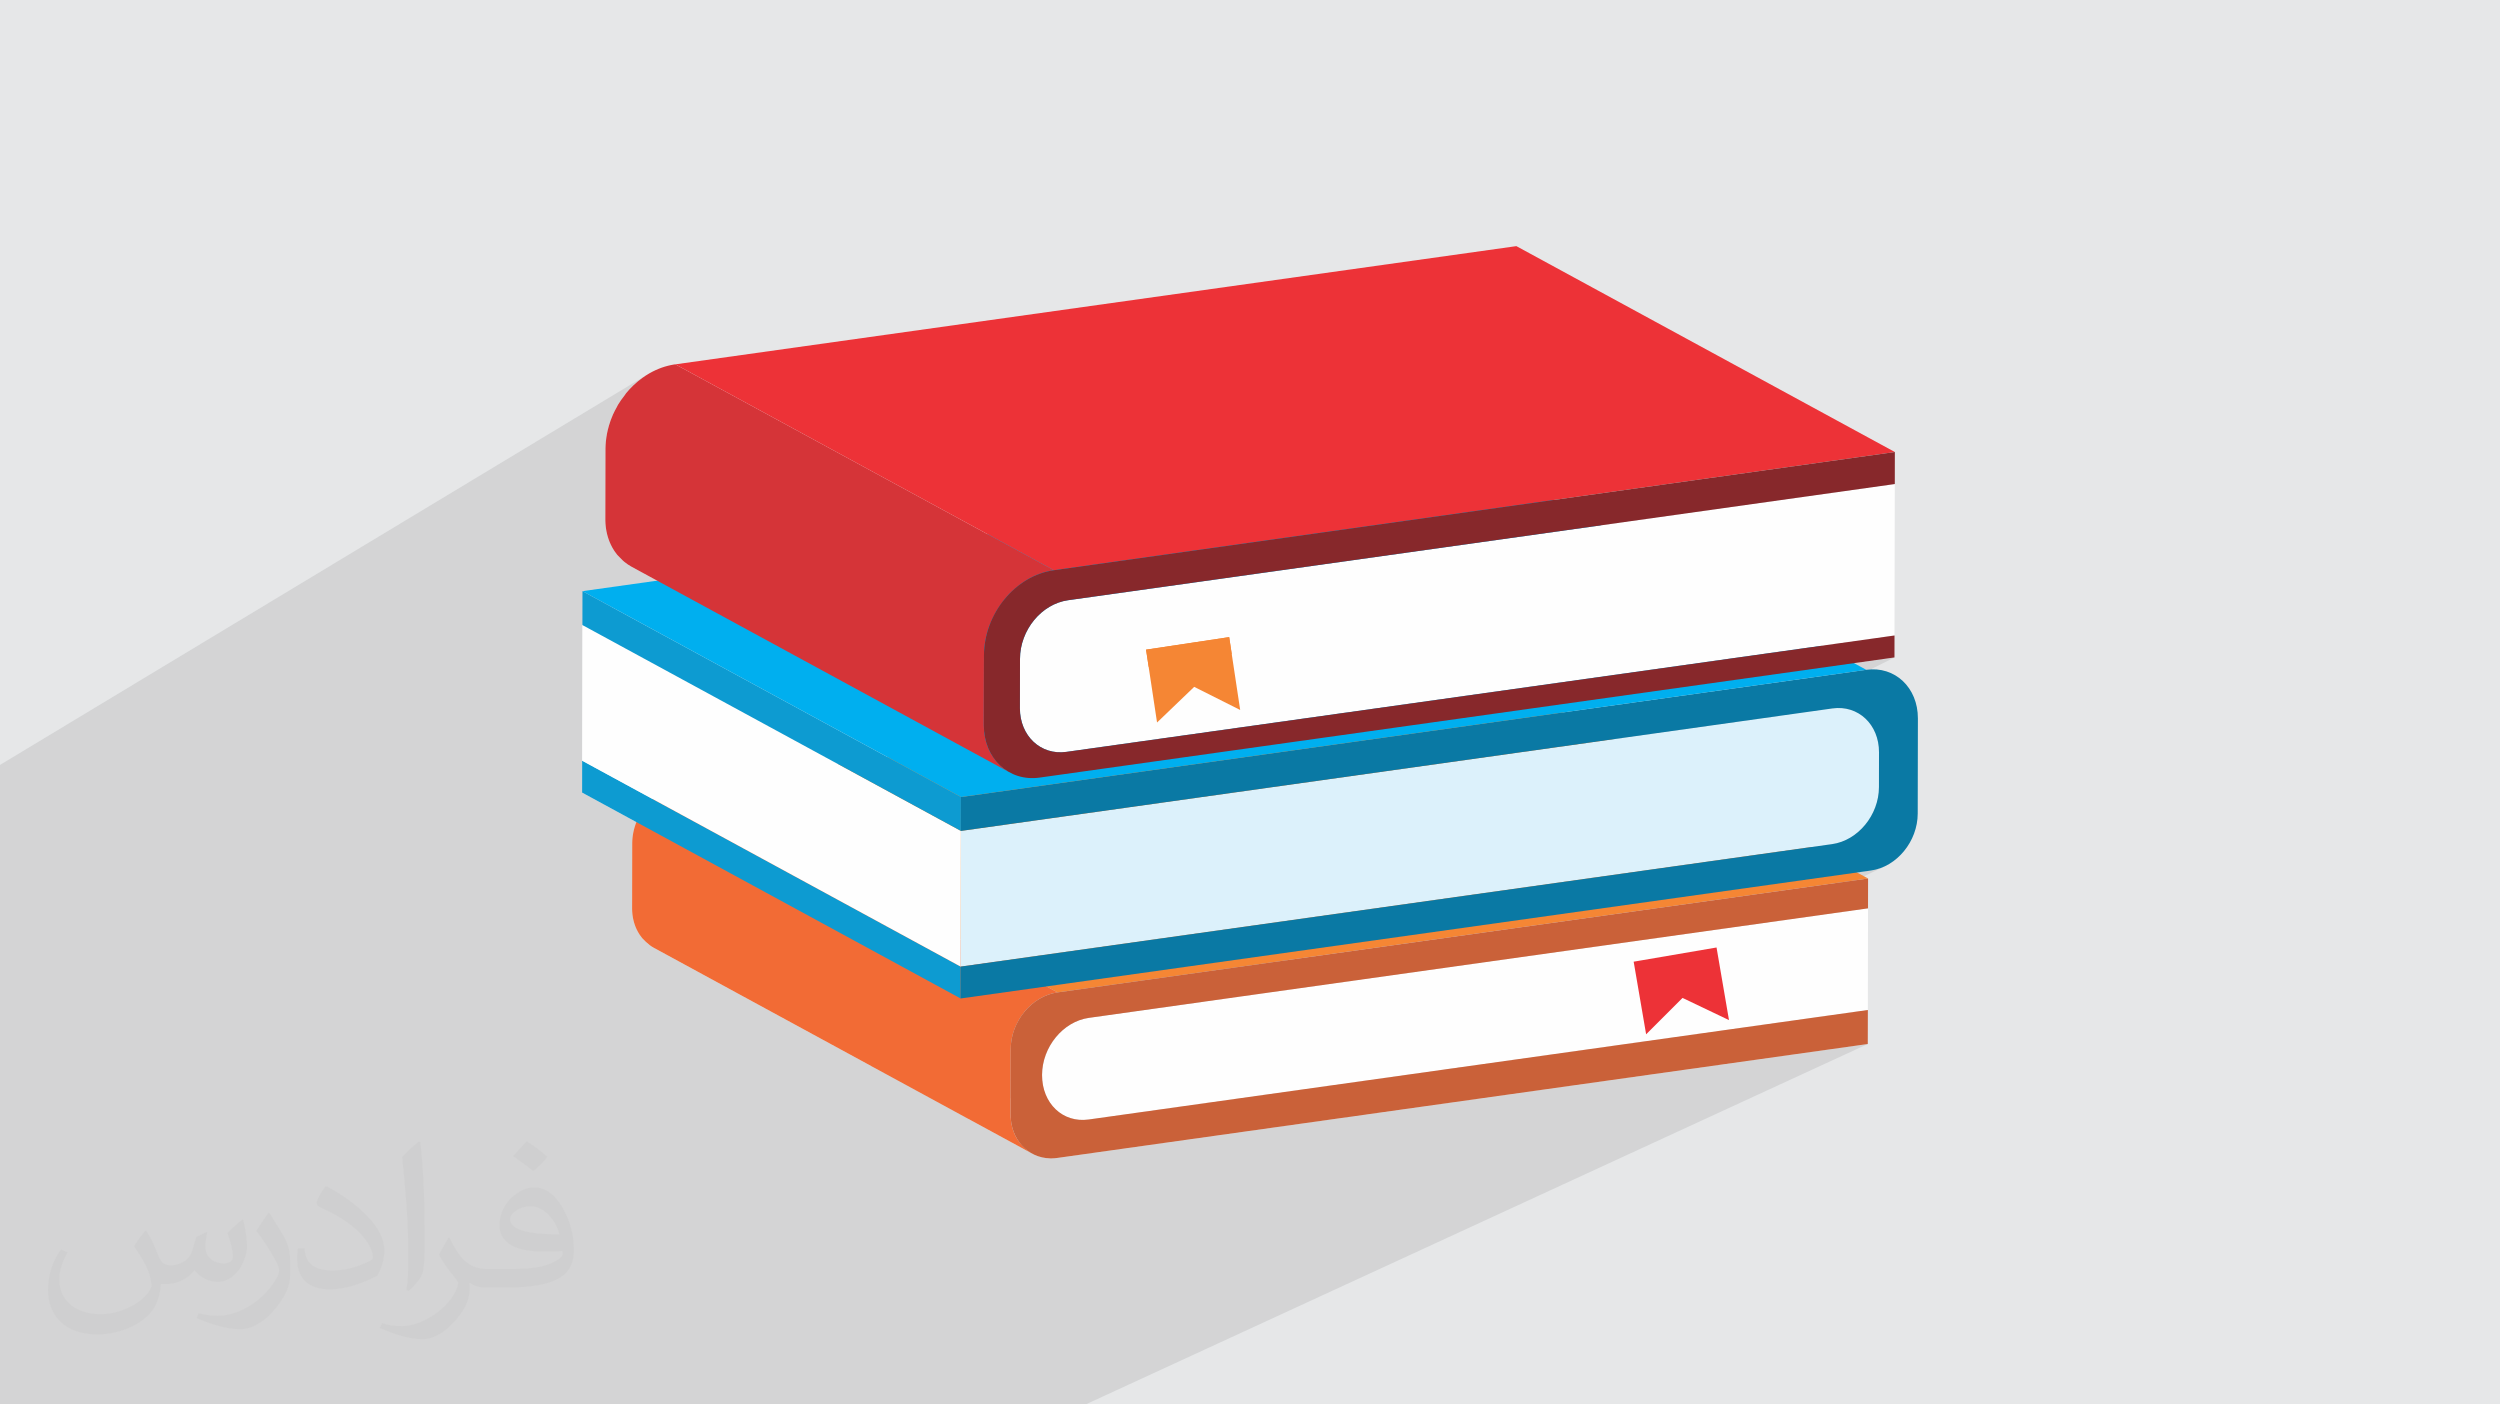 <?xml version="1.0" encoding="UTF-8"?>
<!DOCTYPE svg PUBLIC "-//W3C//DTD SVG 1.1//EN" "http://www.w3.org/Graphics/SVG/1.1/DTD/svg11.dtd">
<!-- Creator: CorelDRAW -->
<svg xmlns="http://www.w3.org/2000/svg" xml:space="preserve" width="94.192mm" height="52.917mm" version="1.1" style="shape-rendering:geometricPrecision; text-rendering:geometricPrecision; image-rendering:optimizeQuality; fill-rule:evenodd; clip-rule:evenodd"
viewBox="0 0 9419.16 5291.66"
 xmlns:xlink="http://www.w3.org/1999/xlink"
 xmlns:xodm="http://www.corel.com/coreldraw/odm/2003">
 <defs>
  <style type="text/css">
   <![CDATA[
    .fil0 {fill:#E6E7E8}
    .fil3 {fill:#FEFEFE;fill-rule:nonzero}
    .fil4 {fill:#F58634;fill-rule:nonzero}
    .fil5 {fill:#F26B35;fill-rule:nonzero}
    .fil12 {fill:#ED3237;fill-rule:nonzero}
    .fil11 {fill:#D53438;fill-rule:nonzero}
    .fil8 {fill:#DCF1FB;fill-rule:nonzero}
    .fil6 {fill:#CA6139;fill-rule:nonzero}
    .fil7 {fill:#0D9BD1;fill-rule:nonzero}
    .fil9 {fill:#0A79A4;fill-rule:nonzero}
    .fil10 {fill:#00AFEF;fill-rule:nonzero}
    .fil13 {fill:#87282B;fill-rule:nonzero}
    .fil15 {fill:#9C8865;fill-rule:nonzero}
    .fil17 {fill:#B19972;fill-rule:nonzero}
    .fil14 {fill:#BAA177;fill-rule:nonzero}
    .fil16 {fill:#D4B786;fill-rule:nonzero}
    .fil2 {fill:#373435;fill-opacity:0.031}
    .fil1 {fill:#373435;fill-opacity:0.102}
   ]]>
  </style>
 </defs>
 <g id="Layer_x0020_1">
  <polygon class="fil0" points="-0,0 9419.16,0 9419.16,5291.66 -0,5291.66 "/>
  <polygon class="fil1" points="2859.22,5291.66 2842.28,5291.66 2809.48,5291.66 2085.22,5291.66 2069.18,5291.66 2062.96,5291.66 1961.42,5291.66 1492.57,5291.66 1481.62,5291.66 1443.1,5291.66 1399.51,5291.66 1189.59,5291.66 1187.92,5291.66 1187.9,5291.66 943.57,5291.66 940.32,5291.66 925.91,5291.66 847.73,5291.66 847.64,5291.66 776.84,5291.66 -0,5291.66 -0,4892.16 -0,4856.75 -0,4846.92 -0,4836.46 -0,4820.15 -0,4808.17 -0,4807.78 -0,4807.3 -0,4796 -0,4785.66 -0,4776.35 -0,4767.4 -0,4761.24 -0,4760.69 -0,4758.68 -0,4750.47 -0,4742.35 -0,4734.43 -0,4726.48 -0,4718.61 -0,4713.5 -0,4487.17 -0,4484.37 -0,4476.57 -0,4468.77 -0,4460.96 -0,4453.36 -0,4453.1 -0,4452.86 -0,4444.67 -0,4436.02 -0,4426.4 -0,4424.84 -0,4423.27 -0,4421.12 -0,4212.02 -0,4100.19 -0,3624.16 -0,3620.13 -0,3518.67 -0,3505.26 -0,3489 -0,3479.99 -0,3455.29 -0,3449.59 -0,3445.16 -0,3438.04 -0,3429.54 -0,3415.33 -0,3414.27 -0,3413.71 -0,3399.96 -0,3387.35 -0,3386.47 -0,3385.41 -0,3375.92 -0,3365.02 -0,3358.3 -0,3356.64 -0,3354.56 -0,3344.65 -0,3334.75 -0,3329.4 -0,3327.91 -0,3325.22 -0,3315.69 -0,3306.24 -0,3300.1 -0,3056.01 -0,3051.77 -0,3040.01 -0,3028.23 -0,3016.56 -0,3005.31 -0,3004.94 -0,3004.36 -0,2992.1 -0,2979.3 -0,2965.16 -0,2963.04 -0,2960.76 -0,2949.2 -0,2931.47 -0,2926.97 -0,2925.65 -0,2906.97 -0,2902.4 -0,2902.14 -0,2890.38 -0,2887.89 -0,2886.85 -0,2885.52 -0,2883.16 -0,2882.1 -0,2882.06 -0,2882.03 -0,2881.99 2446.33,1406.9 2442.94,1409.02 2437.82,1412.11 2433.34,1414.85 2419.55,1424.31 2404.38,1436.01 2399.32,1440.49 2395.58,1443.87 2385.98,1452.34 2382.48,1455.76 2379.02,1459.23 2375.6,1462.76 2372.24,1466.34 2368.92,1469.97 2365.65,1473.64 2362.43,1477.37 2359.26,1481.13 2358.96,1481.59 2352.98,1490.11 2349.74,1494.31 2346.52,1498.53 2343.34,1502.8 2340.22,1507.12 2337.16,1511.48 2334.18,1515.91 2331.3,1520.4 2328.51,1524.97 2327.42,1527.05 2323.8,1534.07 2321.93,1537.46 2320.08,1540.86 2318.24,1544.27 2316.43,1547.7 2314.66,1551.15 2312.93,1554.62 2311.26,1558.13 2309.65,1561.66 2303,1578.1 2301.77,1581.29 2300.62,1584.26 2294.48,1603.17 2290.09,1619.57 2286.83,1634.71 2286.77,1635.37 2286.69,1635.82 2284.46,1649.25 2282.8,1662.8 2281.78,1676.08 2281.29,1689.02 2281.29,1693.58 2280.77,1956.41 2280.83,1962.98 2281.29,1972.86 2282.15,1982.61 2282.51,1985.29 2282.66,1986.8 2283.37,1992.14 2285.03,2001.81 2287.06,2011.28 2287.55,2013.23 2287.99,2014.76 2289.65,2021.02 2292.75,2030.92 2295.86,2039.31 2296.23,2040.23 2296.51,2041.02 2301.28,2051.79 2307.06,2063.2 2307.34,2063.64 2307.85,2064.48 2314.71,2075.76 2319.39,2082.18 2323.36,2087.53 2325.83,2090.86 2329.65,2094.76 2346.33,2111.64 2352.98,2117.48 2356,2119.85 2359.06,2122.17 2362.16,2124.43 2365.3,2126.63 2368.49,2128.76 2371.73,2130.82 2375.03,2132.79 2378.38,2134.68 2475.88,2187.72 2194.35,2350.6 2194.34,2354.92 2193.39,2866.07 2193.19,2986.13 2397.8,3097.45 2396.58,3100.45 2395.72,3102.62 2394.86,3104.77 2390.8,3117.4 2387.92,3128.32 2385.75,3138.35 2385.69,3138.64 2385.69,3138.92 2384.18,3147.95 2383.09,3156.98 2382.35,3165.8 2382.07,3174.38 2382.01,3177.43 2381.58,3421.84 2381.64,3427.32 2382.01,3435.6 2382.72,3443.8 2383.73,3451.8 2385.1,3459.82 2386.83,3467.74 2387.35,3469.63 2387.5,3470.14 2389,3475.97 2391.61,3484.22 2394.72,3492.59 2398.69,3501.61 2403.6,3511.15 2403.8,3511.56 2404.03,3511.87 2409.94,3521.61 2419.2,3534.24 2426.49,3541.62 2433.34,3548.55 2436.79,3551.73 2440.3,3554.83 2443.88,3557.82 2447.54,3560.71 2451.29,3563.46 2455.12,3566.08 2459.05,3568.55 2463.08,3570.86 3279.58,4015.01 5888.31,2684.29 6897.24,2542.5 6985.23,2498.5 7137.73,2477.07 3649.51,4216.24 3887.15,4345.51 3894.97,4349.61 3903.05,4353.24 3911.38,4356.38 3919.95,4359.03 3928.74,4361.16 3937.74,4362.76 3946.94,4363.83 3956.32,4364.34 3962.91,4364.34 3965.4,4364.28 3967.9,4364.18 3970.41,4364.04 3972.93,4363.87 3975.46,4363.65 3978,4363.4 3980.55,4363.1 3983.11,4362.76 5068.72,4210.16 6996.71,3287.23 7049.06,3279.87 7067.07,3276.35 7084.55,3271.01 7101.43,3263.96 5143.99,4199.58 7037.15,3933.47 4089.89,5291.66 "/>
  <path class="fil2" d="M550.85 4636.82c17.98,27.25 29.64,53.44 41.02,82.55 8.46,16.94 12.95,48.16 52.65,48.16 11.63,0 28.32,-3.43 43.13,-11.63 16.66,-8.74 29.36,-21.97 35.99,-42.06l15.87 -53.44 38.63 -19.05 2.64 2.64c-5.28,20.12 -6.6,39.42 -6.6,54.51 0,44.7 38.63,61.65 69.32,61.65 17.98,0 34.14,-8.74 34.14,-25.15 0,-21.16 -8.99,-57.15 -20.65,-89.43 17.98,-17.98 35.99,-35.99 56.62,-50.55l3.17 1.6c8.99,38.1 14.02,75.67 14.02,100.81 0,24.61 -10.85,51.87 -19.84,69.6 -18.52,34.92 -51.33,62.71 -91.01,62.71 -30.15,0 -63.75,-15.09 -86.79,-43.13l-1.32 0c-21.69,27 -55.3,51.33 -109.02,51.33l-16.66 0c-2.64,35.46 -10.31,60.58 -21.97,83.08 -32,62.43 -127,106.63 -216.43,106.63 -124.36,0 -186.79,-71.7 -186.79,-167.21 0,-59 19.3,-113.77 48.95,-152.65l24.33 10.06c-18.52,35.46 -30.96,68.78 -30.96,101.6 0,89.43 72.77,132.03 156.64,132.03 77.8,0 174.09,-49.48 191.57,-106.88 -6.6,-62.71 -30.15,-92.07 -66.14,-149.22 10.85,-19.05 24.87,-38.1 42.34,-58.47l3.17 0 0 0 0 0 -0.02 -0.09zm1434.31 -336.55c26.19,16.41 51.87,35.71 76.99,57.94 -14.02,19.84 -31.5,37.85 -53.19,53.72 -25.15,-20.37 -50.27,-37.85 -75.95,-56.36 17.45,-19.58 34.67,-38.35 52.12,-55.3l0 0 0 0 0 0 0 0 0 0 0.03 0zm13.49 244.48c-42.34,0 -76.99,27.79 -76.99,48.41 0,44.2 84.66,57.94 186,57.4 -12.7,-51.87 -57.15,-105.84 -109.02,-105.84l0.01 0.03zm-95 236.55c55.04,0 103.2,-1.6 139.95,-10.85 41.02,-10.31 75.67,-30.96 75.67,-45.24 0,-3.71 0,-8.2 -1.32,-11.91 -23.01,2.11 -49.48,2.11 -72.49,2.11 -74.6,0 -131.75,-16.94 -154.25,-58.75 -5.56,-11.63 -9.52,-24.61 -9.52,-39.42 0,-40.49 17.45,-79.91 48.16,-107.16 25.65,-22.48 53.97,-36.5 82.8,-36.5 52.12,0 93.65,41.81 122.76,107.7 15.87,35.99 26.72,77.52 26.72,129.92 0,34.92 -9.52,64.29 -31.22,85.98 -40.49,39.17 -115.09,53.97 -229.39,53.97l-51.87 0 0 0 -13.49 0c-28.32,0 -48.69,-5.03 -64.82,-17.45l-2.64 0c0.79,6.6 1.32,12.95 1.32,19.05 0,25.65 -8.46,58.47 -25.65,84.66 -50.8,75.41 -105.84,108.2 -153.47,108.2 -48.16,0 -107.16,-18.52 -160.35,-42.6l9.52 -18.52c17.2,7.14 41.02,11.91 73.81,11.91 85.98,0 198.96,-82.55 212.98,-163.25 -3.17,-6.6 -8.99,-15.34 -17.2,-24.61 -25.15,-29.9 -41.02,-54.76 -55.83,-80.95 12.7,-25.15 24.33,-45.24 35.18,-63.5l4.5 -0.53c36.78,74.88 70.1,117.73 144.45,117.73l11.63 0 0 0 53.97 0 0 0 0 0 0 0 0 0 0 0 0.09 0.01zm-372.54 79.12c6.35,-34.39 6.88,-73.02 6.88,-109.02l0 -53.44c0,-99.75 -12.7,-244.73 -23.01,-339.19 17.98,-19.3 43.13,-42.06 62.97,-57.4l5.82 1.6c13.49,118.8 16.66,256.39 16.66,383.64 0,33.35 -1.32,65.89 -4.5,89.69 -1.85,30.15 -19.3,52.91 -56.62,87.83l-8.2 -3.71zm-383.38 -157.43c1.85,46.84 24.87,83.62 105.31,83.62 50.01,0 92.33,-12.95 139.17,-35.18 8.46,-3.71 12.95,-8.74 12.95,-12.95 0,-29.36 -22.48,-68.25 -60.32,-103.71 -36.78,-33.35 -85.47,-62.71 -130.96,-82.3 -15.62,-6.6 -20.65,-13.49 -20.65,-20.12 0,-13.49 17.98,-41.81 32.82,-62.18l5.03 -0.53c52.12,27.25 110.34,67.74 153.47,112.7 39.17,41.53 63.5,83.62 63.5,129.39 0,33.86 -10.31,65.61 -27,95.25 -57.15,28.83 -118.01,50.8 -178.33,50.8 -73.28,0 -123.29,-34.39 -123.29,-115.09 0,-8.74 0,-22.22 3.17,-39.7l25.15 0 0 0 0 0 0 0 0 0 0 0 -0.02 0zm-132.57 -133.1l45.52 73.56c16.66,27.25 32.28,56.9 32.28,103.71l0 59.79c0,48.41 -30.96,100.28 -80.95,151.61 -39.17,34.67 -73.81,49.48 -105.84,49.48 -47.62,0 -102.13,-14.81 -165.1,-41.81l7.14 -18.52c19.84,5.28 42.85,9.78 71.17,9.78 90.5,-0.53 183.08,-66.67 225.42,-147.37 5.03,-9.27 6.88,-17.98 6.88,-24.08 0,-9.27 -5.03,-19.58 -8.99,-28.83 -23.01,-43.38 -48.69,-83.08 -76.99,-119.86 14.81,-23.29 29.64,-45.77 45.77,-68l3.71 0.53 0 0 0 0 0 0 0 0 0 0 -0.02 0.01z"/>
  <g id="_2633713016688">
   <path class="fil3" d="M7038.07 3422.32l-0.63 382.98 -2935.78 412.59c-97.26,13.65 -175.74,-60.21 -175.59,-164.54 0.2,-108.75 79.06,-204.72 176.33,-218.43l2935.67 -412.6z"/>
   <polygon class="fil4" points="3984.34,3739.02 2558.26,2963.31 5612.3,2534.14 7038.3,3309.85 "/>
   <path class="fil5" d="M2381.58 3421.84l0.43 -244.41 0.06 -3.05 0.28 -8.58 0.74 -8.82 1.09 -9.03 1.51 -9.03 0 -0.28 0.06 -0.29 2.17 -10.03 2.88 -10.92 4.06 -12.63 0.86 -2.15 0.86 -2.17 4.34 -10.69 9.68 -18.85 2.23 -4.34 0.66 -1.28c5.2,-8.75 11.19,-16.92 17.48,-24.88l2.94 -4.23 0.09 -0.14c5.63,-6.79 11.54,-13.21 17.82,-19.23l6.72 -5.91 2.4 -2.15 3.16 -2.82 10.26 -7.87 9.23 -6.38 5.65 -3.46 1 -0.57 2.08 -1.29 8.24 -4.49 7.94 -3.88 7.88 -3.34 6.2 -2.38 0.45 -0.14 0.92 -0.35 7.6 -2.56 7.57 -2.06 7.66 -1.82 7.73 -1.43 3.75 -0.6 1426.08 775.8c-12.14,1.65 -23.9,4.62 -35.31,8.73l-0.45 0.21c-11.25,4.05 -22.03,9.19 -32.33,15.31l-1.01 0.65c-9.97,5.92 -19.36,12.86 -28.24,20.45l-2.52 2.15c-8.75,7.8 -17.06,16.19 -24.56,25.26l-3.24 4.71c-6.42,8.17 -12.56,16.62 -17.85,25.71l-2.23 4.39c-5.28,9.49 -10.11,19.28 -14.02,29.54l-0.86 2.17c-4.26,11.63 -7.72,23.68 -10.03,36.04l0 0.21c-2.39,12.57 -3.62,25.48 -3.68,38.5l-0.43 244.46c0,16.77 2,32.8 5.77,47.74l0.14 0.59c3.75,14.86 9.32,28.72 16.32,41.39l0.23 0.27c6.19,11.11 13.99,20.79 22.44,29.81l6.86 6.95c9.11,8.51 18.86,16.28 29.76,22.22l-1426.02 -775.71c-10.89,-5.92 -20.63,-13.72 -29.74,-22.31l-6.85 -6.93 -7.29 -7.38 -9.26 -12.63 -5.91 -9.74 -0.23 -0.31 -0.2 -0.41 -4.91 -9.54 -3.97 -9.02 -3.11 -8.37 -2.61 -8.25 -1.5 -5.83 -0.15 -0.51 -0.52 -1.89 -1.73 -7.92 -1.37 -8.02 -1.01 -8 -0.71 -8.2 -0.37 -8.28 -0.06 -5.48z"/>
   <path class="fil6" d="M7038.3 3309.85l-0.23 112.47 -2935.67 412.6c-97.27,13.71 -176.13,109.68 -176.33,214.58 -0.15,108.18 78.33,182.04 175.59,168.39l2935.78 -412.59 -0.29 128.17 -3054.04 429.29c-6.84,0.97 -13.57,1.46 -20.2,1.58l-6.59 0c-84.45,-2.09 -148.95,-71.62 -148.74,-166.73l0.43 -244.47c0.2,-104.43 79.07,-200.38 176.33,-214.12l3053.96 -429.17z"/>
   <polygon class="fil7" points="3619.19,3761.93 2193.19,2986.13 2193.39,2866.07 3619.4,3641.84 "/>
   <polygon class="fil3" points="3619.4,3641.84 2193.39,2866.07 2194.34,2354.92 3620.34,3130.64 "/>
   <path class="fil8" d="M6903.93 2669.14c97.18,-13.63 175.73,60.24 175.53,165.16l-0.23 131.47c-0.2,104.91 -79.06,200.87 -176.33,214.54l-3283.5 461.53 0.94 -511.2 3283.59 -461.5z"/>
   <polygon class="fil7" points="3620.34,3130.64 2194.34,2354.92 2194.56,2227.26 3620.56,3002.98 "/>
   <path class="fil9" d="M7031.44 2523.64c107.72,-15.15 194.73,66.74 194.53,182.98l-0.66 358.66c-0.22,104.92 -78.98,200.87 -176.25,214.59l-3429.87 482.06 0.21 -120.09 3283.5 -461.53c97.27,-13.67 176.13,-109.63 176.33,-214.54l0.23 -131.47c0.2,-104.92 -78.35,-178.79 -175.53,-165.16l-3283.59 461.5 0.22 -127.66 3410.88 -479.34z"/>
   <polygon class="fil10" points="3620.56,3002.98 2194.56,2227.26 5605.44,1747.88 7031.44,2523.64 "/>
   <path class="fil11" d="M3804.39 2910.44c-9.01,-4.89 -17.41,-10.87 -25.4,-17.21l-6.65 -5.79 -16.69 -16.89 -6.28 -7.31 -3.9 -5.28 -11.55 -17.6 -0.58 -1.01c-4.17,-7.45 -7.86,-15.24 -11.12,-23.41l-0.28 -0.86c-3.17,-7.94 -5.77,-16.18 -8.03,-24.68l-0.34 -1.38c-2.11,-8.55 -3.77,-17.41 -4.91,-26.44l-0.15 -1.59c-1.16,-9.4 -1.74,-18.98 -1.74,-28.81l0.51 -262.88c0,-19.49 1.87,-38.86 5.41,-57.72l0.08 -0.51c3.46,-18.47 8.6,-36.52 15.02,-54.06l1.29 -3.11c5.77,-15.31 12.92,-29.89 20.71,-44.11l3.63 -6.94c7.51,-13 16.31,-25.05 25.42,-36.84l6.14 -8.73c11.17,-13.58 23.54,-26.13 36.6,-37.7l3.77 -3.37c13.19,-11.34 27.27,-21.57 42.02,-30.48l1.57 -1c15.4,-9.17 31.48,-16.91 48.16,-22.97l0.74 -0.22c16.97,-6.14 34.57,-10.6 52.56,-13.14l-1426 -775.72 -5.56 0.81 -11.49 2.17 -11.4 2.68 -11.19 3.09 -11.35 3.74 -1.57 0.58 -0.74 0.3 -8.94 3.4 -11.71 5.03 -11.77 5.7 -12.35 6.72 -3.39 2.12 -1.58 0.92 -8.02 4.91 -13.79 9.46 -15.17 11.7 -5.06 4.48 -3.74 3.38 -9.6 8.47c-9.4,9.03 -18.34,18.7 -26.72,28.79l-0.3 0.46 -5.98 8.52c-8.68,11.15 -17.19,22.58 -24.47,34.86l-1.09 2.08 -3.62 7.02c-4.98,9.03 -9.95,18.12 -14.15,27.59l-6.65 16.44 -1.23 3.19 -1.15 2.97 -6.14 18.91 -4.39 16.4 -3.26 15.14 -0.06 0.66 -0.08 0.45 -2.23 13.43 -1.66 13.55 -1.02 13.28 -0.49 12.94 0 4.56 -0.52 262.83 0.06 6.57 0.46 9.88 0.86 9.75 0.36 2.68 0.15 1.51 0.71 5.34 1.66 9.67 2.03 9.47 0.49 1.95 0.44 1.53 1.66 6.26 3.1 9.9 3.11 8.39 0.37 0.92 0.28 0.79 4.77 10.77 5.78 11.41 0.28 0.44 0.51 0.84 6.86 11.28 4.68 6.42 3.97 5.35 2.47 3.33 3.82 3.9 16.68 16.88 6.65 5.84c8.01,6.38 16.38,12.29 25.4,17.2l1426.01 775.76z"/>
   <polygon class="fil12" points="3970.4,2148.4 2544.4,1372.69 5713.16,927.32 7139.16,1703.04 "/>
   <path class="fil3" d="M7138.96 1823.7l-1.08 570.64 -3120.18 438.49c-96.69,13.59 -175.24,-60.28 -175.04,-164.69l0.37 -185.99c0.2,-108.26 81.01,-206.67 181.24,-220.73l3114.69 -437.72z"/>
   <path class="fil13" d="M7139.16 1703.04l-0.2 120.66 -3114.69 437.72c-100.23,14.06 -181.04,112.47 -181.24,220.73l-0.37 185.99c-0.2,104.41 78.35,178.28 175.04,164.69l3120.18 -438.49 -0.15 82.73 -3220.91 452.67c-116.24,16.4 -210.27,-72.07 -210.05,-197.55l0.52 -262.89c0.28,-156.87 118.26,-300.54 263.11,-320.9l3168.76 -445.36z"/>
   <polygon class="fil4" points="4317.93,2447.62 4631.17,2400.42 4672.59,2674.94 4499.31,2587.85 4359.37,2722.16 "/>
   <path class="fil14" d="M4324.13 2488.56l-6.2 -40.94 6.2 40.94zm313.24 -47.22l-2.89 -19.12 -3.31 -21.8 6.2 40.92 0 0z"/>
   <polygon class="fil15" points="4637.37,2441.34 4634.48,2422.22 4634.48,2422.22 4637.37,2441.34 "/>
   <polygon class="fil4" points="4324.13,2488.56 4317.93,2447.62 4631.17,2400.42 4634.48,2422.22 4637.37,2441.34 "/>
   <path class="fil16" d="M4324.27 2489.33l-0.14 -0.77 0.14 0.77zm316.35 -26.42l-3.25 -21.57 0 0 3.25 21.57z"/>
   <polygon class="fil17" points="4640.91,2465.04 4637.37,2441.34 4637.37,2441.34 4640.62,2462.91 "/>
   <polygon class="fil4" points="4327.75,2512.26 4324.27,2489.33 4324.13,2488.56 4637.37,2441.34 4640.91,2465.04 "/>
   <polygon class="fil16" points="6179.4,3754.93 6165.61,3674.26 6168.86,3693.32 6169.15,3694.77 "/>
   <path class="fil12" d="M6155.13 3623.3l312.22 -53.5 8.48 49.42 2.58 14.97 -0.01 0 35.89 209.23 -175.03 -83.58 -137.19 137.09 -39.9 -232.57 -0.04 -0.22 -3.25 -19.05 -3.75 -21.79zm7 40.84l0.01 0 -0.01 0z"/>
   <path class="fil14" d="M6165.61 3674.26l-3.75 -21.79 3.75 21.79 0 0zm315.47 -34.44l-7 -40.86 7 40.86 0 0z"/>
   <polygon class="fil15" points="6168.86,3693.32 6165.61,3674.26 6165.61,3674.26 "/>
   <polygon class="fil16" points="6485.13,3663.35 6481.08,3639.82 6481.08,3639.82 "/>
  </g>
 </g>
</svg>
